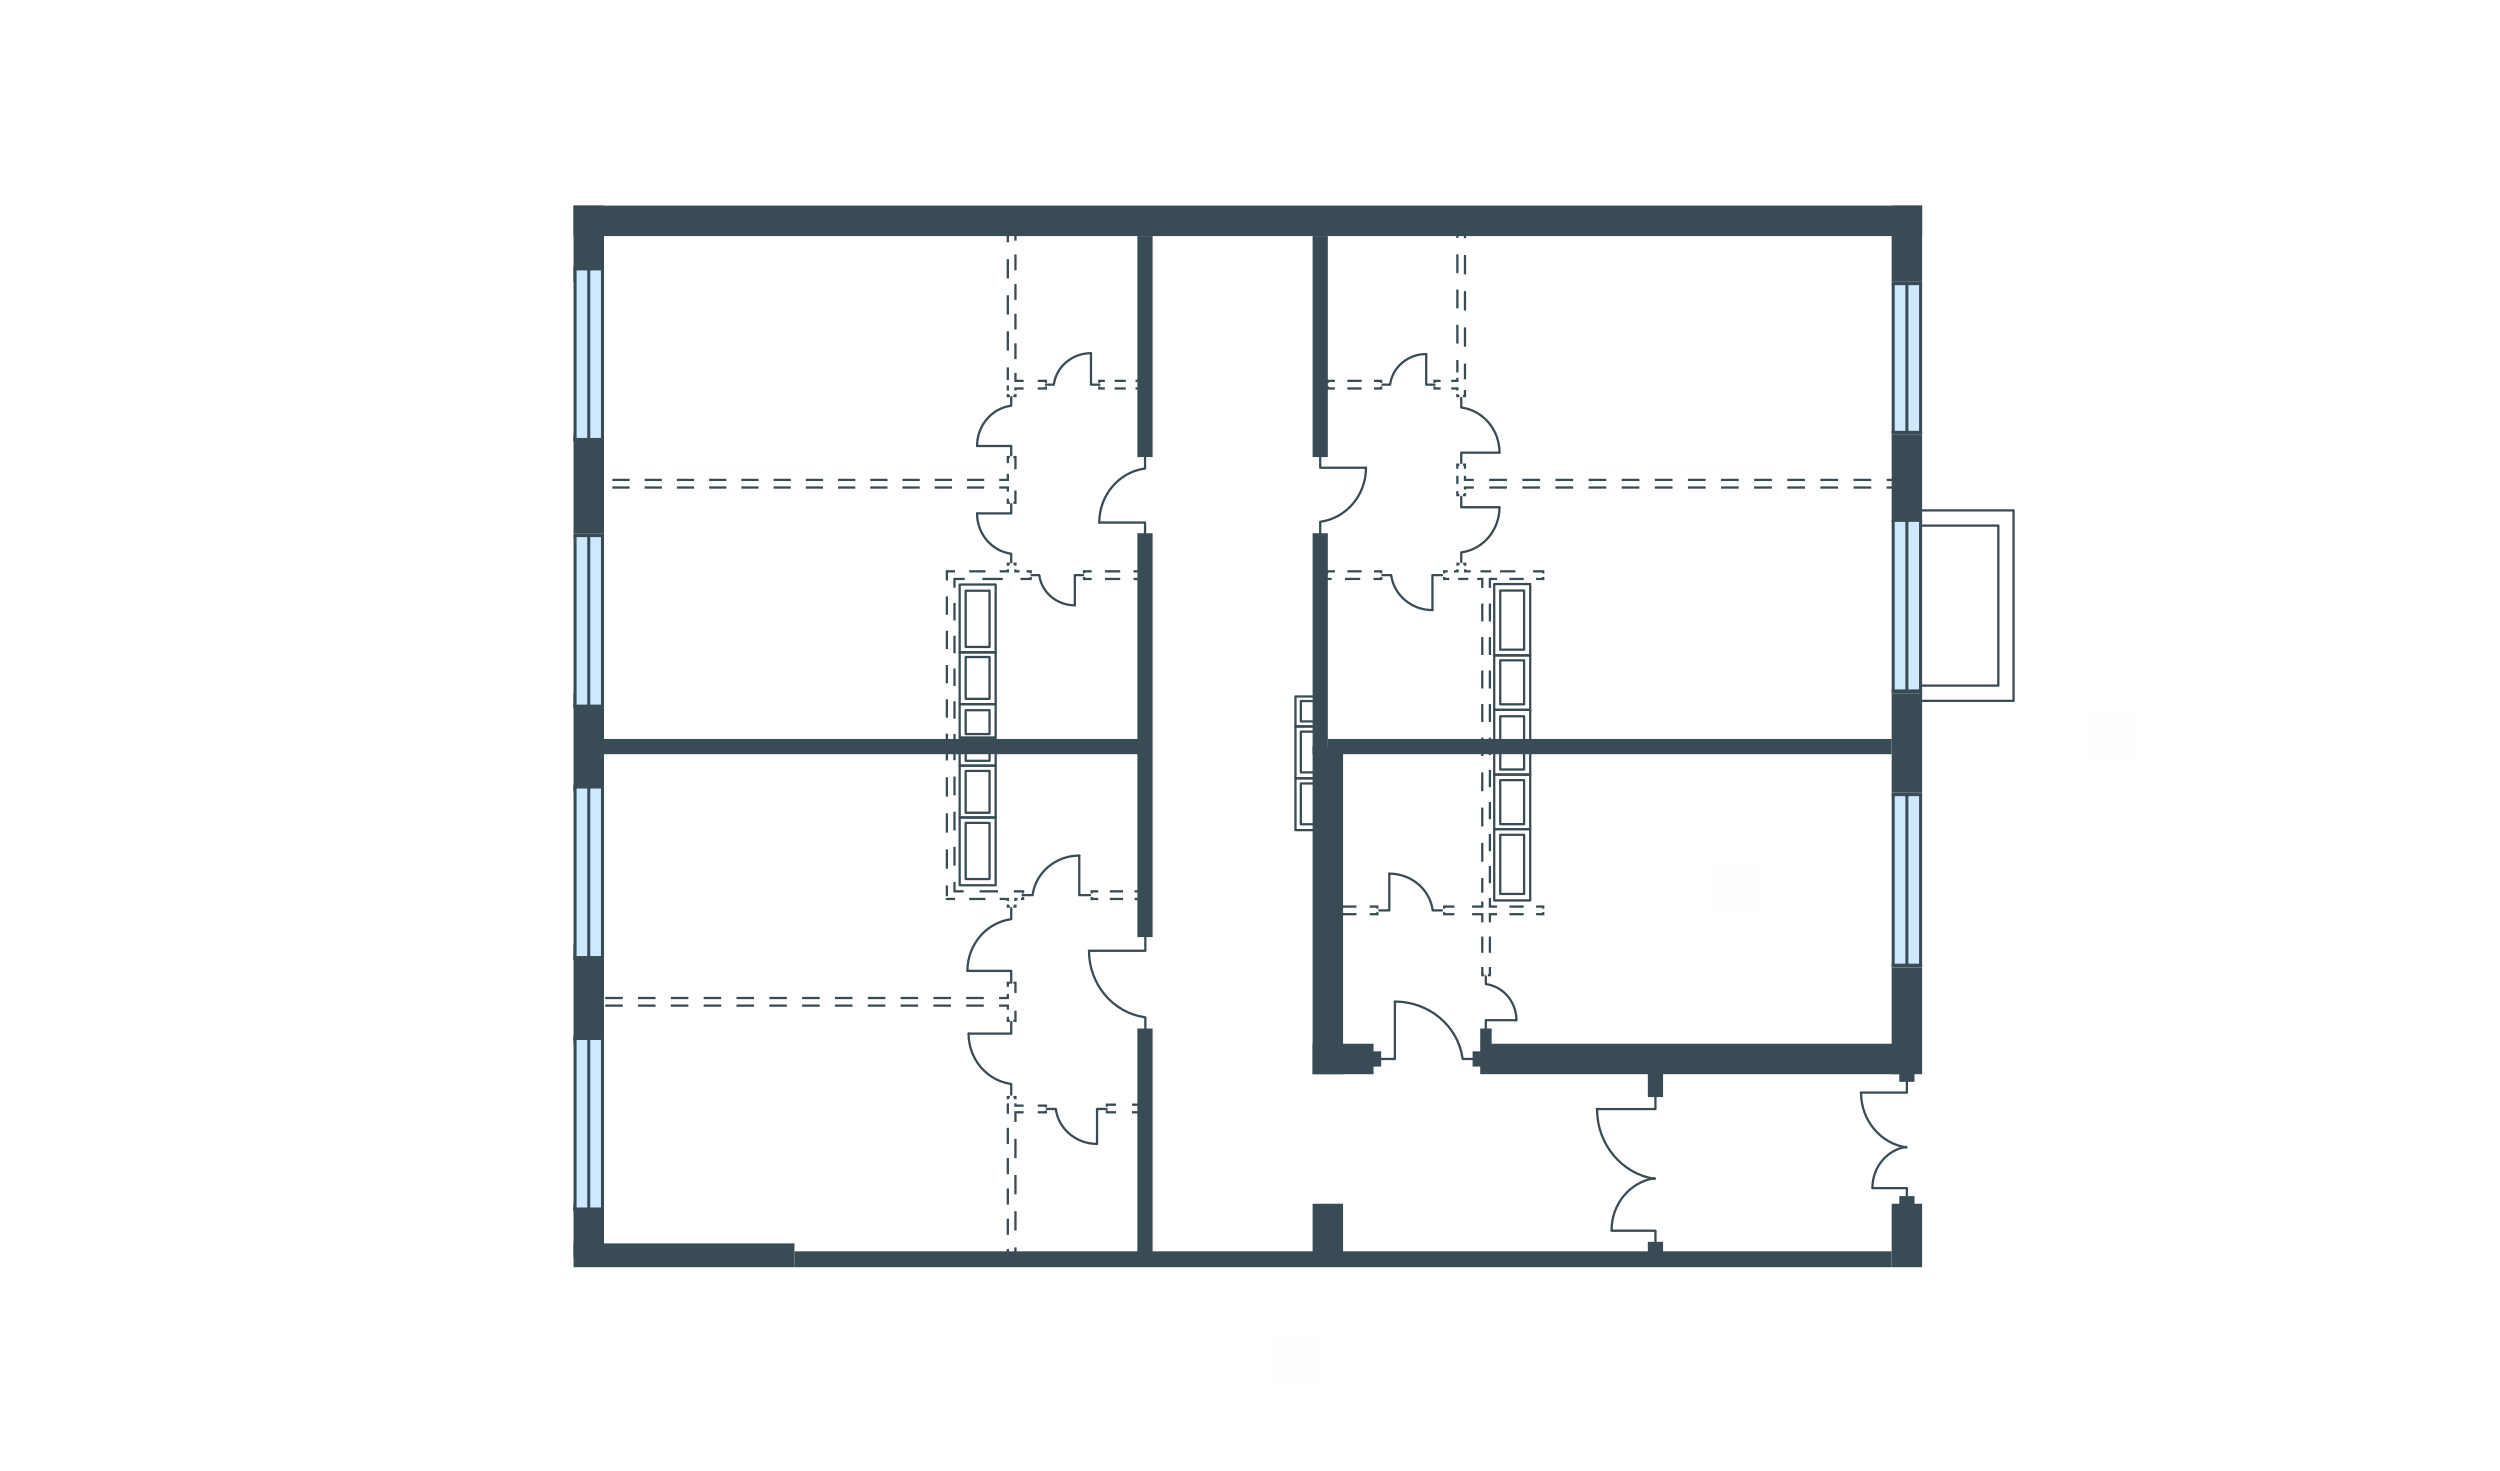 <svg width="510" height="300" viewBox="0 0 510 300" fill="none" xmlns="http://www.w3.org/2000/svg">
<g id="NR_ROM_15_0_8_6789_plan 1">
<g id="NR_ROM_15_0_8_6789_plan">
<g id="NR_ROM_15_0_8_10_plan">
<path id="txt_right" d="M425.526 145V155H435.526V145H425.526Z" fill="#FF5959" fill-opacity="0.01"/>
<path id="txt_bottom" d="M259 272.83V282.83H269V272.83H259Z" fill="#FF5959" fill-opacity="0.01"/>
<path id="txt_square" d="M349 176V186H359V176H349Z" fill="#FF5959" fill-opacity="0.01"/>
<g id="Plan">
<path id="Vector (Stroke)" fill-rule="evenodd" clip-rule="evenodd" d="M387.453 219.137H301.965V212.92H387.453V219.137Z" fill="#394B55"/>
<path id="Vector (Stroke)_2" fill-rule="evenodd" clip-rule="evenodd" d="M280.203 219.137H267.769V212.92H280.203V219.137Z" fill="#394B55"/>
<path id="Vector (Stroke)_3" fill-rule="evenodd" clip-rule="evenodd" d="M392.115 48.162H117V41.945H392.115V48.162Z" fill="#394B55"/>
<path id="Vector (Stroke)_4" fill-rule="evenodd" clip-rule="evenodd" d="M162.075 258.509H117V253.653H162.075V258.509Z" fill="#394B55"/>
<path id="Vector (Stroke)_5" fill-rule="evenodd" clip-rule="evenodd" d="M117 256.441V245.561H123.217V256.441H117Z" fill="#394B55"/>
<path id="Vector (Stroke)_6" fill-rule="evenodd" clip-rule="evenodd" d="M117 212.92V192.714H123.217V212.92H117Z" fill="#394B55"/>
<path id="Vector (Stroke)_7" fill-rule="evenodd" clip-rule="evenodd" d="M385.897 258.509V245.561H392.115V258.509H385.897Z" fill="#394B55"/>
<path id="Vector (Stroke)_8" fill-rule="evenodd" clip-rule="evenodd" d="M385.897 219.137V197.377H392.115V219.137H385.897Z" fill="#394B55"/>
<path id="Vector (Stroke)_9" fill-rule="evenodd" clip-rule="evenodd" d="M267.769 256.441V245.561H273.986V256.441H267.769Z" fill="#394B55"/>
<path id="Vector (Stroke)_10" fill-rule="evenodd" clip-rule="evenodd" d="M385.897 161.628V141.421H392.115V161.628H385.897Z" fill="#394B55"/>
<path id="Vector (Stroke)_11" fill-rule="evenodd" clip-rule="evenodd" d="M267.769 219.138V152.302H273.986V219.138H267.769Z" fill="#394B55"/>
<path id="Vector (Stroke)_12" fill-rule="evenodd" clip-rule="evenodd" d="M385.897 105.672V88.575H392.115V105.672H385.897Z" fill="#394B55"/>
<path id="Vector (Stroke)_13" fill-rule="evenodd" clip-rule="evenodd" d="M385.897 57.488V41.945H392.115V57.488H385.897Z" fill="#394B55"/>
<path id="Vector (Stroke)_14" fill-rule="evenodd" clip-rule="evenodd" d="M117 161.628V141.421H123.217V161.628H117Z" fill="#394B55"/>
<path id="Vector (Stroke)_15" fill-rule="evenodd" clip-rule="evenodd" d="M117 108.781V88.575H123.217V108.781H117Z" fill="#394B55"/>
<path id="Vector (Stroke)_16" fill-rule="evenodd" clip-rule="evenodd" d="M117 57.488V41.945H123.217V57.488H117Z" fill="#394B55"/>
<path id="Vector (Stroke)_17" fill-rule="evenodd" clip-rule="evenodd" d="M232.02 257.996V209.812H235.128V257.996H232.02Z" fill="#394B55"/>
<path id="Vector (Stroke)_18" fill-rule="evenodd" clip-rule="evenodd" d="M232.02 191.16V108.781H235.128V191.16H232.02Z" fill="#394B55"/>
<path id="Vector (Stroke)_19" fill-rule="evenodd" clip-rule="evenodd" d="M232.02 93.237V48.162H235.128V93.237H232.02Z" fill="#394B55"/>
<path id="Vector (Stroke)_20" fill-rule="evenodd" clip-rule="evenodd" d="M267.769 93.237V48.162H270.877V93.237H267.769Z" fill="#394B55"/>
<path id="Vector (Stroke)_21" fill-rule="evenodd" clip-rule="evenodd" d="M267.769 153.856V108.781H270.877V153.856H267.769Z" fill="#394B55"/>
<path id="Vector (Stroke)_22" fill-rule="evenodd" clip-rule="evenodd" d="M233.574 153.856H123.217V150.747H233.574V153.856Z" fill="#394B55"/>
<path id="Vector (Stroke)_23" fill-rule="evenodd" clip-rule="evenodd" d="M385.897 258.509H162.075V255.272H385.897V258.509Z" fill="#394B55"/>
<path id="Vector 15" d="M391.805 197.047V162.085H386.209V197.047H391.805Z" fill="#CEE8FF"/>
<path id="Vector 16" d="M386.519 197.244V162.085H385.897V197.244H386.519Z" fill="#394B55"/>
<path id="Vector 17" d="M389.315 197.115V162.154H388.693V197.115H389.315Z" fill="#394B55"/>
<path id="Vector 18" d="M392.114 197.181V162.154H391.492V197.246H392.114V197.181Z" fill="#394B55"/>
<path id="Vector 19" d="M392.115 162.415V161.627H385.897V162.415H392.115Z" fill="#394B55"/>
<path id="Vector 20" d="M392.115 197.376V196.588H385.897V197.376H392.115Z" fill="#394B55"/>
<path id="Vector 15_2" d="M391.805 141.091V106.13H386.209V141.091H391.805Z" fill="#CEE8FF"/>
<path id="Vector 16_2" d="M386.519 141.288V106.13H385.897V141.288H386.519Z" fill="#394B55"/>
<path id="Vector 17_2" d="M389.315 141.16V106.198H388.693V141.16H389.315Z" fill="#394B55"/>
<path id="Vector 18_2" d="M392.114 141.225V106.198H391.492V141.291H392.114V141.225Z" fill="#394B55"/>
<path id="Vector 19_2" d="M392.115 106.46V105.672H385.897V106.46H392.115Z" fill="#394B55"/>
<path id="Vector 20_2" d="M392.115 141.421V140.633H385.897V141.421H392.115Z" fill="#394B55"/>
<path id="Vector 15_3" d="M122.907 144.2V109.238H117.312V144.2H122.907Z" fill="#CEE8FF"/>
<path id="Vector 16_3" d="M117.622 144.397V109.238H117V144.397H117.622Z" fill="#394B55"/>
<path id="Vector 17_3" d="M120.419 144.268V109.307H119.797V144.268H120.419Z" fill="#394B55"/>
<path id="Vector 18_3" d="M123.215 144.334V109.307H122.594V144.399H123.215V144.334Z" fill="#394B55"/>
<path id="Vector 19_3" d="M123.217 109.568V108.781H117V109.568H123.217Z" fill="#394B55"/>
<path id="Vector 20_3" d="M123.217 144.529V143.741H117V144.529H123.217Z" fill="#394B55"/>
<path id="Vector 15_4" d="M122.907 89.799V54.837H117.312V89.799H122.907Z" fill="#CEE8FF"/>
<path id="Vector 16_4" d="M117.622 89.996V54.837H117V89.996H117.622Z" fill="#394B55"/>
<path id="Vector 17_4" d="M120.419 89.867V54.906H119.797V89.867H120.419Z" fill="#394B55"/>
<path id="Vector 18_4" d="M123.215 89.933V54.906H122.594V89.998H123.215V89.933Z" fill="#394B55"/>
<path id="Vector 19_4" d="M123.217 55.167V54.379H117V55.167H123.217Z" fill="#394B55"/>
<path id="Vector 20_4" d="M123.217 90.128V89.34H117V90.128H123.217Z" fill="#394B55"/>
<path id="Vector 15_5" d="M122.907 195.493V160.531H117.312V195.493H122.907Z" fill="#CEE8FF"/>
<path id="Vector 16_5" d="M117.622 195.689V160.531H117V195.689H117.622Z" fill="#394B55"/>
<path id="Vector 17_5" d="M120.419 195.561V160.599H119.797V195.561H120.419Z" fill="#394B55"/>
<path id="Vector 18_5" d="M123.215 195.626V160.599H122.594V195.692H123.215V195.626Z" fill="#394B55"/>
<path id="Vector 19_5" d="M123.217 160.861V160.073H117V160.861H123.217Z" fill="#394B55"/>
<path id="Vector 20_5" d="M123.217 195.822V195.034H117V195.822H123.217Z" fill="#394B55"/>
<path id="Vector 15_6" d="M122.907 246.785V211.824H117.312V246.785H122.907Z" fill="#CEE8FF"/>
<path id="Vector 16_6" d="M117.622 246.982V211.824H117V246.982H117.622Z" fill="#394B55"/>
<path id="Vector 17_6" d="M120.419 246.853V211.892H119.797V246.853H120.419Z" fill="#394B55"/>
<path id="Vector 18_6" d="M123.215 246.919V211.892H122.594V246.985H123.215V246.919Z" fill="#394B55"/>
<path id="Vector 19_6" d="M123.217 212.154V211.366H117V212.154H123.217Z" fill="#394B55"/>
<path id="Vector 20_6" d="M123.217 247.114V246.327H117V247.114H123.217Z" fill="#394B55"/>
<path id="Vector 15_7" d="M391.805 88.288V57.887H386.209V88.288H391.805Z" fill="#CEE8FF"/>
<path id="Vector 16_7" d="M386.519 88.459V57.887H385.897V88.459H386.519Z" fill="#394B55"/>
<path id="Vector 17_7" d="M389.315 88.346V57.945H388.693V88.346H389.315Z" fill="#394B55"/>
<path id="Vector 18_7" d="M392.114 88.403V57.945H391.492V88.46H392.114V88.403Z" fill="#394B55"/>
<path id="Vector 19_7" d="M392.115 58.173V57.488H385.897V58.173H392.115Z" fill="#394B55"/>
<path id="Vector 20_7" d="M392.115 88.574V87.889H385.897V88.574H392.115Z" fill="#394B55"/>
<path id="Line 28 (Stroke)" fill-rule="evenodd" clip-rule="evenodd" d="M301.964 213.05V209.812H304.296V213.05H301.964ZM301.964 217.583V214.345H304.296V217.583H301.964Z" fill="#394B55"/>
<path id="Vector (Stroke)_24" fill-rule="evenodd" clip-rule="evenodd" d="M336.159 223.801V217.583H339.268V223.801H336.159Z" fill="#394B55"/>
<path id="Vector (Stroke)_25" fill-rule="evenodd" clip-rule="evenodd" d="M336.159 256.441V253.333H339.268V256.441H336.159Z" fill="#394B55"/>
<path id="Vector (Stroke)_26" fill-rule="evenodd" clip-rule="evenodd" d="M387.451 247.115V244.007H390.56V247.115H387.451Z" fill="#394B55"/>
<path id="Vector (Stroke)_27" fill-rule="evenodd" clip-rule="evenodd" d="M387.451 220.692V217.583H390.56V220.692H387.451Z" fill="#394B55"/>
<path id="Vector (Stroke)_28" fill-rule="evenodd" clip-rule="evenodd" d="M300.41 214.475H311.29V217.583H300.41V214.475Z" fill="#394B55"/>
<path id="Vector (Stroke)_29" fill-rule="evenodd" clip-rule="evenodd" d="M270.877 214.475H281.757V217.583H270.877V214.475Z" fill="#394B55"/>
<path id="Vector (Stroke)_30" fill-rule="evenodd" clip-rule="evenodd" d="M270.877 150.747H385.897V153.856H270.877V150.747Z" fill="#394B55"/>
<path id="Vector 790 (Stroke)" fill-rule="evenodd" clip-rule="evenodd" d="M118.322 204.01V203.361H120.346V203.827H118.789V204.01H118.322ZM118.322 204.733H118.789V204.915H120.346V205.382H118.322V204.733ZM123.46 203.361H127.042V203.827H123.46V203.361ZM127.042 205.382H123.46V204.915H127.042V205.382ZM130.156 203.361H133.737V203.827H130.156V203.361ZM133.737 205.382H130.156V204.915H133.737V205.382ZM136.851 203.361H140.433V203.827H136.851V203.361ZM140.433 205.382H136.851V204.915H140.433V205.382ZM143.547 203.361H147.128V203.827H143.547V203.361ZM147.128 205.382H143.547V204.915H147.128V205.382ZM153.824 205.382H150.242V204.915H153.824V205.382ZM150.242 203.361H153.824V203.827H150.242V203.361ZM160.519 205.382H156.938V204.915H160.519V205.382ZM156.938 203.361H160.519V203.827H156.938V203.361ZM167.215 205.382H163.634V204.915H167.215V205.382ZM163.634 203.361H167.215V203.827H163.634V203.361ZM173.91 205.382H170.329V204.915H173.91V205.382ZM170.329 203.361H173.91V203.827H170.329V203.361ZM180.606 205.382H177.025V204.915H180.606V205.382ZM177.025 203.361H180.606V203.827H177.025V203.361ZM183.72 203.361H187.301V203.827H183.72V203.361ZM187.301 205.382H183.72V204.915H187.301V205.382ZM190.416 203.361H193.997V203.827H190.416V203.361ZM193.997 205.382H190.416V204.915H193.997V205.382ZM197.111 203.361H200.693V203.827H197.111V203.361ZM200.693 205.382H197.111V204.915H200.693V205.382ZM205.364 203.361H203.807V203.827H205.831V202.763H205.364V203.361ZM205.364 205.382H203.807V204.915H205.831V205.98H205.364V205.382ZM205.364 208.49V207.426H205.831V208.024H206.013V208.49H205.364ZM205.364 201.317V200.252H206.013V200.719H205.831V201.317H205.364ZM206.736 208.49V208.024H206.919V206.179H207.385V208.49H206.736ZM206.736 200.252H207.385V202.564H206.919V200.719H206.736V200.252Z" fill="#394B55"/>
<path id="Vector 791 (Stroke)" fill-rule="evenodd" clip-rule="evenodd" d="M119.876 99.688V99.039H120.342V99.221H121.868V99.688H119.876ZM119.876 98.316V97.667H121.868V98.133H120.342V98.316H119.876ZM124.926 97.667H128.444V98.133H124.926V97.667ZM128.444 99.688H124.926V99.221H128.444V99.688ZM131.502 97.667H135.02V98.133H131.502V97.667ZM135.02 99.688H131.502V99.221H135.02V99.688ZM138.078 97.667H141.596V98.133H138.078V97.667ZM141.596 99.688H138.078V99.221H141.596V99.688ZM148.172 99.688H144.654V99.221H148.172V99.688ZM144.654 97.667H148.172V98.133H144.654V97.667ZM154.748 99.688H151.23V99.221H154.748V99.688ZM151.23 97.667H154.748V98.133H151.23V97.667ZM161.324 99.688H157.806V99.221H161.324V99.688ZM157.806 97.667H161.324V98.133H157.806V97.667ZM167.9 99.688H164.382V99.221H167.9V99.688ZM164.382 97.667H167.9V98.133H164.382V97.667ZM174.476 99.688H170.958V99.221H174.476V99.688ZM170.958 97.667H174.476V98.133H170.958V97.667ZM181.052 99.688H177.534V99.221H181.052V99.688ZM177.534 97.667H181.052V98.133H177.534V97.667ZM187.628 99.688H184.11V99.221H187.628V99.688ZM184.11 97.667H187.628V98.133H184.11V97.667ZM194.204 99.688H190.686V99.221H194.204V99.688ZM190.686 97.667H194.204V98.133H190.686V97.667ZM197.262 97.667H200.78V98.133H197.262V97.667ZM200.78 99.688H197.262V99.221H200.78V99.688ZM205.364 97.667H203.838V98.133H205.83V96.653H205.364V97.667ZM205.364 99.688H203.838V99.221H205.83V100.286H205.364V99.688ZM205.364 102.796V101.732H205.83V102.33H206.012V102.796H205.364ZM205.364 94.484V93.004H206.012V93.47H205.83V94.484H205.364ZM206.735 102.796V102.33H206.918V100.069H207.384V102.796H206.735ZM206.735 93.004H207.384V95.731H206.918V93.47H206.735V93.004Z" fill="#394B55"/>
<path id="Vector 792 (Stroke)" fill-rule="evenodd" clip-rule="evenodd" d="M386.908 99.688H384.868V99.222H386.442V99.039H386.908V99.688ZM386.908 98.316H386.442V98.134H384.868V97.668H386.908V98.316ZM378.113 97.668H381.726V98.134H378.113V97.668ZM381.726 99.688H378.113V99.222H381.726V99.688ZM371.358 97.668H374.971V98.134H371.358V97.668ZM374.971 99.688H371.358V99.222H374.971V99.688ZM364.602 97.668H368.216V98.134H364.602V97.668ZM368.216 99.688H364.602V99.222H368.216V99.688ZM357.847 97.668H361.46V98.134H357.847V97.668ZM361.46 99.688H357.847V99.222H361.46V99.688ZM351.092 97.668H354.705V98.134H351.092V97.668ZM354.705 99.688H351.092V99.222H354.705V99.688ZM344.336 97.668H347.95V98.134H344.336V97.668ZM347.95 99.688H344.336V99.222H347.95V99.688ZM337.581 97.668H341.194V98.134H337.581V97.668ZM341.194 99.688H337.581V99.222H341.194V99.688ZM330.826 97.668H334.439V98.134H330.826V97.668ZM334.439 99.688H330.826V99.222H334.439V99.688ZM324.071 97.668H327.684V98.134H324.071V97.668ZM327.684 99.688H324.071V99.222H327.684V99.688ZM317.315 97.668H320.929V98.134H317.315V97.668ZM320.929 99.688H317.315V99.222H320.929V99.688ZM310.56 97.668H314.173V98.134H310.56V97.668ZM314.173 99.688H310.56V99.222H314.173V99.688ZM303.805 97.668H307.418V98.134H303.805V97.668ZM307.418 99.688H303.805V99.222H307.418V99.688ZM299.089 97.668H300.663V98.134H298.623V97.069H299.089V97.668ZM299.089 99.688H300.663V99.222H298.623V99.871H299.089V99.688ZM299.089 94.559V95.623H298.623V95.025H298.44V94.559H299.089ZM299.089 100.594V101.242H298.44V100.776H298.623V100.594H299.089ZM297.717 94.559V95.025H297.535V95.623H297.068V94.559H297.717ZM297.717 101.242H297.068V100.178H297.535V100.776H297.717V101.242ZM297.068 97.069H297.535V98.732H297.068V97.069Z" fill="#394B55"/>
<path id="Vector 793 (Stroke)" fill-rule="evenodd" clip-rule="evenodd" d="M205.363 256.674H206.012V256.208H205.83V254.789H205.363V256.674ZM206.735 256.674H207.384V254.467H206.918V256.208H206.735V256.674ZM205.363 248.61V251.915H205.83V248.61H205.363ZM207.384 251.033V247.084H206.918V251.033H207.384ZM205.363 242.432V245.737H205.83V242.432H205.363ZM207.384 243.65V239.701H206.918V243.65H207.384ZM205.363 236.254V239.558H205.83V236.254H205.363ZM207.384 236.267V232.318H206.918V236.267H207.384ZM205.363 230.075V233.38H205.83V230.075H205.363ZM207.384 227.142V228.884H206.918V226.676H208.814V227.142H207.384ZM205.363 227.201H205.83V225.081H205.363V227.201ZM211.705 227.142H213.601V226.545H213.135V226.676H211.705V227.142ZM213.601 225.913V225.316H211.705V225.782H213.135V225.913H213.601ZM206.918 225.782H208.814V225.316H207.384V225.081H206.918V225.782ZM205.363 224.268H205.83V224.034H206.012V223.567H205.363V224.268ZM207.384 224.268V223.567H206.735V224.034H206.918V224.268H207.384Z" fill="#394B55"/>
<path id="Vector 794 (Stroke)" fill-rule="evenodd" clip-rule="evenodd" d="M194.3 152.935H194.949V155.085H194.483V153.401H194.3V152.935ZM193.578 152.935V153.401H193.395V155.137H192.929V152.935H193.578ZM194.949 158.418V162.251H194.483V158.418H194.949ZM192.929 162.497V158.56H193.395V162.497H192.929ZM194.949 165.584V169.418H194.483V165.584H194.949ZM192.929 169.858V165.921H193.395V169.858H192.929ZM194.949 172.751V176.584H194.483V172.751H194.949ZM192.929 177.219V173.282H193.395V177.219H192.929ZM194.949 181.601V179.917H194.483V182.067H196.587V181.601H194.949ZM192.929 180.642H193.395V182.819H192.929V180.642ZM199.84 181.601H203.581V182.067H199.84V181.601ZM206.834 181.601H208.938V182.25H208.472V182.067H206.834V181.601ZM208.472 183.155V182.972H208.938V183.621H208.289V183.155H208.472ZM194.825 183.621H192.929V183.18H193.162V183.155H194.825V183.621ZM201.042 183.621H197.716V183.155H201.042V183.621ZM205.363 183.621H203.934V183.155H205.83V183.804H205.363V183.621ZM206.918 183.155H207.566V183.621H207.384V183.804H206.918V183.155ZM205.363 184.527H205.83V184.709H206.012V185.176H205.363V184.527ZM207.384 184.527V185.176H206.735V184.709H206.918V184.527H207.384Z" fill="#394B55"/>
<path id="Vector 795 (Stroke)" fill-rule="evenodd" clip-rule="evenodd" d="M206.735 47.241H207.384V49.09H206.918V47.707H206.735V47.241ZM206.012 47.241V47.707H205.83V49.442H205.363V47.241H206.012ZM207.384 51.901V55.134H206.918V51.901H207.384ZM205.363 56.803V52.866H205.83V56.803H205.363ZM207.384 57.946V61.178H206.918V57.946H207.384ZM205.363 64.164V60.227H205.83V64.164H205.363ZM207.384 63.99V67.222H206.918V63.99H207.384ZM205.363 71.525V67.588H205.83V71.525H205.363ZM207.384 70.034V73.266H206.918V70.034H207.384ZM205.363 74.948H205.83V77.54H205.363V74.948ZM207.384 77.461V76.078H206.918V77.927H208.814V77.461H207.384ZM211.705 77.461H213.601V78.11H213.135V77.927H211.705V77.461ZM205.363 78.625H205.83V79.664H205.363V78.625ZM213.601 78.833V79.482H211.705V79.015H213.135V78.833H213.601ZM206.918 79.015H208.814V79.482H207.384V79.664H206.918V79.015ZM205.363 80.387H205.83V80.57H206.012V81.036H205.363V80.387ZM207.384 80.387V81.036H206.735V80.57H206.918V80.387H207.384Z" fill="#394B55"/>
<path id="Vector 796 (Stroke)" fill-rule="evenodd" clip-rule="evenodd" d="M299.089 46.375V48.583H298.623V46.841H298.44V46.375H299.089ZM297.717 46.375V46.841H297.535V48.531H297.068V46.375H297.717ZM297.068 55.719V51.874H297.535V55.719H297.068ZM299.089 52.017V55.966H298.623V52.017H299.089ZM297.068 62.908V59.063H297.535V62.908H297.068ZM299.089 59.4V63.349H298.623V59.4H299.089ZM297.068 70.097V66.252H297.535V70.097H297.068ZM299.089 66.783V70.732H298.623V66.783H299.089ZM297.068 73.441H297.535V75.987H297.068V73.441ZM299.089 74.166V77.387H298.623V74.166H299.089ZM297.068 77.461V77.071H297.535V77.928H296.054V77.461H297.068ZM292.405 77.461H293.885V77.928H292.872V78.11H292.405V77.461ZM292.405 78.833H292.872V79.016H293.885V79.482H292.405V78.833ZM297.068 79.482H296.054V79.016H297.535V79.665H297.068V79.482ZM299.089 79.556V81.036H298.44V80.57H298.623V79.556H299.089ZM297.068 80.388H297.535V80.57H297.717V81.036H297.068V80.388Z" fill="#394B55"/>
<path id="Vector 797 (Stroke)" fill-rule="evenodd" clip-rule="evenodd" d="M304.172 152.069V154.048H303.706V152.535H303.523V152.069H304.172ZM302.8 152.069V152.535H302.618V154.225H302.151V152.069H302.8ZM304.172 157.084V160.576H303.706V157.084H304.172ZM302.151 161.413V157.568H302.618V161.413H302.151ZM304.172 163.612V167.104H303.706V163.612H304.172ZM302.151 168.602V164.757H302.618V168.602H302.151ZM304.172 170.141V173.632H303.706V170.141H304.172ZM302.151 175.791V171.946H302.618V175.791H302.151ZM304.172 176.669V180.16H303.706V176.669H304.172ZM302.151 179.134H302.618V182.096H302.151V179.134ZM304.172 184.71V183.197H303.706V185.176H305.394V184.71H304.172ZM302.151 184.71V183.904H302.618V185.176H300.306V184.71H302.151ZM294.38 184.71H296.691V185.176H294.846V185.358H294.38V184.71ZM307.924 184.71H310.834V185.176H307.924V184.71ZM313.364 184.71H315.052V185.358H314.586V185.176H313.364V184.71ZM294.38 186.081H294.846V186.264H296.691V186.73H294.38V186.081ZM315.052 186.081V186.73H313.364V186.264H314.586V186.081H315.052ZM302.151 186.73H300.306V186.264H302.618V188.16H302.151V186.73ZM303.706 186.264H305.394V186.73H304.172V188.16H303.706V186.264ZM310.834 186.73H307.924V186.264H310.834V186.73ZM302.151 194.377V191.052H302.618V194.377H302.151ZM304.172 191.052V194.377H303.706V191.052H304.172ZM302.151 197.269H302.618V198.698H302.8V199.165H302.151V197.269ZM304.172 197.269V199.165H303.523V198.698H303.706V197.269H304.172Z" fill="#394B55"/>
<path id="Vector 798 (Stroke)" fill-rule="evenodd" clip-rule="evenodd" d="M297.107 114.765H297.755V115.231H297.573V115.414H297.107V114.765ZM298.478 114.765H299.127V115.414H298.661V115.231H298.478V114.765ZM297.107 116.319V116.137H297.573V116.786L296.61 116.785V116.319H297.107ZM299.127 116.319V116.137H298.661V116.786L300.035 116.785V116.319H299.127ZM294.38 116.319H295.342V116.785H294.846V116.968H294.38V116.319ZM315.052 116.319V116.968H314.586V116.785H312.741V116.319H315.052ZM309.126 116.319V116.785H306.008V116.319H309.126ZM304.201 116.319V116.785H302.02V116.319H304.201ZM315.052 117.691V118.34H313.364V117.873H314.586V117.691H315.052ZM294.38 117.691H294.846V117.873H295.652V118.34H294.38V117.691ZM310.834 118.34H307.924V117.873H310.834V118.34ZM304.172 118.34H305.394V117.873H303.706V119.936H304.172V118.34ZM297.46 118.34V117.873H299.538V118.34H297.46ZM302.151 118.34H301.345V117.873H302.618V119.936H302.151V118.34ZM302.151 126.775V123.117H302.618V126.775H302.151ZM304.172 123.117V126.775H303.706V123.117H304.172ZM302.151 133.614V129.956H302.618V133.614H302.151ZM304.172 129.956V133.614H303.706V129.956H304.172ZM302.151 140.453V136.795H302.618V140.453H302.151ZM304.172 136.795V140.453H303.706V136.795H304.172ZM302.151 147.292V143.634H302.618V147.292H302.151ZM304.172 143.634V147.292H303.706V143.634H304.172ZM304.172 150.473V152.535H303.523V152.069H303.706V150.473H304.172ZM302.151 150.473H302.618V152.069H302.8V152.535H302.151V150.473Z" fill="#394B55"/>
<path id="Vector 799 (Stroke)" fill-rule="evenodd" clip-rule="evenodd" d="M192.929 151.758H193.578V151.291H193.395V149.654H192.929V151.758ZM194.3 151.758H194.949V149.737H194.483V151.291H194.3V151.758ZM194.949 146.628V143.053H194.483V146.628H194.949ZM192.929 142.659V146.401H193.395V142.659H192.929ZM194.949 139.945V136.37H194.483V139.945H194.949ZM192.929 135.665V139.406H193.395V135.665H192.929ZM194.949 133.261V129.686H194.483V133.261H194.949ZM192.929 128.67V132.412H193.395V128.67H192.929ZM194.949 126.578V123.003H194.483V126.578H194.949ZM192.929 121.676V125.417H193.395V121.676H192.929ZM194.949 118.34V119.894H194.483V117.873H196.795V118.34H194.949ZM192.929 118.423H193.395V116.785H194.825V116.319H192.929V118.423ZM200.409 118.34H204.566V117.873H200.409V118.34ZM208.181 118.34H210.493V117.691H210.026V117.873H208.181V118.34ZM210.493 116.968V116.319H209.428V116.785H210.026V116.968H210.493ZM201.042 116.319H197.716V116.785H201.042V116.319ZM205.363 116.319H203.934V116.785H205.83V116.137H205.363V116.319ZM206.918 116.785H207.982V116.319H207.384V116.137H206.918V116.785ZM205.363 115.414H205.83V115.231H206.012V114.765H205.363V115.414ZM207.384 115.414V114.765H206.735V115.231H206.918V115.414H207.384Z" fill="#394B55"/>
<path id="Vector 800 (Stroke)" fill-rule="evenodd" clip-rule="evenodd" d="M225.569 227.142V226.493H226.036V226.676H227.673V227.142H225.569ZM225.569 225.77V225.121H227.673V225.588H226.036V225.77H225.569ZM230.926 227.142V226.676H232.564V226.493H233.03V227.142H230.926ZM230.926 225.121H233.03V225.77H232.564V225.588H230.926V225.121Z" fill="#394B55"/>
<path id="Vector 801 (Stroke)" fill-rule="evenodd" clip-rule="evenodd" d="M222.461 183.621V182.972H222.927V183.155H224.045V183.621H222.461ZM222.461 182.25V181.601H224.045V182.067H222.927V182.25H222.461ZM229.097 183.621H226.395V183.155H229.097V183.621ZM226.395 181.601H229.097V182.067H226.395V181.601ZM231.446 183.621V183.155H232.564V182.972H233.03V183.621H231.446ZM231.446 181.601H233.03V182.25H232.564V182.067H231.446V181.601Z" fill="#394B55"/>
<path id="Vector 802 (Stroke)" fill-rule="evenodd" clip-rule="evenodd" d="M220.906 118.34V117.691H221.373V117.874H222.698V118.34H220.906ZM220.906 116.968V116.319H222.698V116.786H221.373V116.968H220.906ZM228.527 118.34H225.409V117.874H228.527V118.34ZM225.409 116.319H228.527V116.786H225.409V116.319ZM231.238 118.34V117.874H232.564V117.691H233.03V118.34H231.238ZM231.238 116.319H233.03V116.968H232.564V116.786H231.238V116.319Z" fill="#394B55"/>
<path id="Vector 803 (Stroke)" fill-rule="evenodd" clip-rule="evenodd" d="M269.724 118.34L270.1 117.587L270.517 117.795L270.478 117.874H271.66V118.34H269.724ZM270.462 116.864L270.734 116.319H272.333V116.786H271.022L270.879 117.072L270.462 116.864ZM277.488 118.34H274.371V117.874H277.488V118.34ZM274.863 116.319H277.773V116.786H274.863V116.319ZM280.199 118.34V117.874H281.525V117.691H281.991V118.34H280.199ZM280.303 116.319H281.991V116.968H281.525V116.786H280.303V116.319Z" fill="#394B55"/>
<path id="Vector 804 (Stroke)" fill-rule="evenodd" clip-rule="evenodd" d="M269.091 186.73V186.081H269.557V186.263H270.883V186.73H269.091ZM269.091 185.358V184.709H270.883V185.175H269.557V185.358H269.091ZM276.712 186.73H273.594V186.263H276.712V186.73ZM273.594 184.709H276.712V185.175H273.594V184.709ZM279.423 186.73V186.263H280.748V186.081H281.215V186.73H279.423ZM279.423 184.709H281.215V185.358H280.748V185.175H279.423V184.709Z" fill="#394B55"/>
<path id="Vector 805 (Stroke)" fill-rule="evenodd" clip-rule="evenodd" d="M270.645 79.482V78.833H271.111V79.016H272.333V79.482H270.645ZM270.645 78.11V77.461H272.333V77.927H271.111V78.11H270.645ZM277.773 79.482H274.863V79.016H277.773V79.482ZM274.863 77.461H277.773V77.927H274.863V77.461ZM280.303 79.482V79.016H281.525V78.833H281.991V79.482H280.303ZM280.303 77.461H281.991V78.11H281.525V77.927H280.303V77.461Z" fill="#394B55"/>
<path id="Vector 806 (Stroke)" fill-rule="evenodd" clip-rule="evenodd" d="M224.016 79.482V78.833H224.482V79.016H225.392V79.482H224.016ZM224.016 78.11V77.461H225.392V77.927H224.482V78.11H224.016ZM227.38 79.482V79.016H229.666V79.482H227.38ZM227.38 77.461H229.666V77.927H227.38V77.461ZM231.654 79.482V79.016H232.564V78.833H233.031V79.482H231.654ZM231.654 77.461H233.031V78.11H232.564V77.927H231.654V77.461Z" fill="#394B55"/>
<path id="Vector (Stroke)_31" fill-rule="evenodd" clip-rule="evenodd" d="M325.508 226.246C325.508 226.375 325.612 226.479 325.741 226.479H337.709C337.838 226.479 337.942 226.375 337.942 226.246V223.221C337.942 223.092 337.838 222.987 337.709 222.987C337.58 222.987 337.476 223.092 337.476 223.221V226.013H325.741C325.612 226.013 325.508 226.117 325.508 226.246Z" fill="#394B55"/>
<path id="Vector 2 (Stroke)" fill-rule="evenodd" clip-rule="evenodd" d="M337.814 240.516C337.832 240.389 337.744 240.271 337.616 240.253C331.124 239.324 326.038 233.382 326.038 226.371C326.038 226.242 325.933 226.138 325.804 226.138C325.676 226.138 325.571 226.242 325.571 226.371C325.571 233.601 330.816 239.751 337.55 240.714C337.678 240.732 337.796 240.644 337.814 240.516Z" fill="#394B55"/>
<path id="Vector 3 (Stroke)" fill-rule="evenodd" clip-rule="evenodd" d="M337.713 253.566C337.841 253.566 337.946 253.462 337.946 253.333V251.064C337.946 250.935 337.841 250.831 337.713 250.831H328.765C328.637 250.831 328.532 250.935 328.532 251.064C328.532 251.193 328.637 251.297 328.765 251.297H337.479V253.333C337.479 253.462 337.584 253.566 337.713 253.566Z" fill="#394B55"/>
<path id="Vector 4 (Stroke)" fill-rule="evenodd" clip-rule="evenodd" d="M328.766 251.174C328.895 251.174 328.999 251.069 328.999 250.94C328.999 245.695 332.703 241.325 337.559 240.587C337.687 240.567 337.774 240.448 337.755 240.321C337.736 240.194 337.617 240.106 337.489 240.126C332.393 240.9 328.533 245.477 328.533 250.94C328.533 251.069 328.638 251.174 328.766 251.174Z" fill="#394B55"/>
<path id="Vector (Stroke)_32" fill-rule="evenodd" clip-rule="evenodd" d="M379.375 222.894C379.375 223.022 379.479 223.127 379.608 223.127H389.004C389.133 223.127 389.237 223.022 389.237 222.894V220.518C389.237 220.39 389.133 220.285 389.004 220.285C388.875 220.285 388.771 220.39 388.771 220.518V222.66H379.608C379.479 222.66 379.375 222.765 379.375 222.894Z" fill="#394B55"/>
<path id="Vector 2 (Stroke)_2" fill-rule="evenodd" clip-rule="evenodd" d="M389.136 234.104C389.154 233.977 389.066 233.858 388.938 233.84C383.867 233.115 379.891 228.472 379.891 222.992C379.891 222.863 379.787 222.759 379.658 222.759C379.529 222.759 379.425 222.863 379.425 222.992C379.425 228.692 383.559 233.542 388.872 234.302C389 234.32 389.118 234.231 389.136 234.104Z" fill="#394B55"/>
<path id="Vector 3 (Stroke)_2" fill-rule="evenodd" clip-rule="evenodd" d="M389.007 244.393C389.136 244.393 389.241 244.288 389.241 244.16V242.378C389.241 242.25 389.136 242.145 389.007 242.145H381.983C381.854 242.145 381.75 242.25 381.75 242.378C381.75 242.507 381.854 242.611 381.983 242.611H388.774V244.16C388.774 244.288 388.879 244.393 389.007 244.393Z" fill="#394B55"/>
<path id="Vector 4 (Stroke)_2" fill-rule="evenodd" clip-rule="evenodd" d="M381.983 242.515C382.112 242.515 382.216 242.41 382.216 242.282C382.216 238.187 385.107 234.778 388.894 234.202C389.021 234.183 389.109 234.064 389.089 233.937C389.07 233.81 388.951 233.722 388.824 233.741C384.797 234.354 381.75 237.969 381.75 242.282C381.75 242.41 381.854 242.515 381.983 242.515Z" fill="#394B55"/>
<path id="Vector 40 (Stroke)" fill-rule="evenodd" clip-rule="evenodd" d="M284.558 204.15C284.687 204.15 284.791 204.254 284.791 204.383V216.029C284.791 216.158 284.687 216.262 284.558 216.262H281.387C281.259 216.262 281.154 216.158 281.154 216.029C281.154 215.9 281.259 215.796 281.387 215.796H284.325V204.383C284.325 204.254 284.429 204.15 284.558 204.15Z" fill="#394B55"/>
<path id="Vector 41 (Stroke)" fill-rule="evenodd" clip-rule="evenodd" d="M298.167 216.029C298.167 215.9 298.271 215.796 298.4 215.796H301.312C301.44 215.796 301.545 215.9 301.545 216.029C301.545 216.158 301.44 216.262 301.312 216.262H298.4C298.271 216.262 298.167 216.158 298.167 216.029Z" fill="#394B55"/>
<path id="Vector 42 (Stroke)" fill-rule="evenodd" clip-rule="evenodd" d="M284.325 204.321C284.325 204.192 284.43 204.088 284.558 204.088C291.655 204.088 297.581 209.147 298.569 215.735C298.588 215.862 298.5 215.981 298.373 216C298.246 216.019 298.127 215.931 298.108 215.804C297.155 209.455 291.435 204.554 284.558 204.554C284.43 204.554 284.325 204.45 284.325 204.321Z" fill="#394B55"/>
<path id="Vector 40 (Stroke)_2" fill-rule="evenodd" clip-rule="evenodd" d="M283.42 178.028C283.549 178.028 283.653 178.132 283.653 178.261V185.719C283.653 185.848 283.549 185.952 283.42 185.952H281.389C281.261 185.952 281.156 185.848 281.156 185.719C281.156 185.591 281.261 185.486 281.389 185.486H283.187V178.261C283.187 178.132 283.291 178.028 283.42 178.028Z" fill="#394B55"/>
<path id="Vector 41 (Stroke)_2" fill-rule="evenodd" clip-rule="evenodd" d="M292.052 185.72C292.052 185.591 292.156 185.487 292.285 185.487H294.15C294.278 185.487 294.383 185.591 294.383 185.72C294.383 185.848 294.278 185.953 294.15 185.953H292.285C292.156 185.953 292.052 185.848 292.052 185.72Z" fill="#394B55"/>
<path id="Vector 42 (Stroke)_2" fill-rule="evenodd" clip-rule="evenodd" d="M283.186 178.221C283.186 178.093 283.29 177.988 283.419 177.988C288.003 177.988 291.835 181.257 292.475 185.519C292.494 185.646 292.406 185.765 292.279 185.784C292.151 185.803 292.033 185.716 292.014 185.588C291.41 181.565 287.783 178.455 283.419 178.455C283.29 178.455 283.186 178.35 283.186 178.221Z" fill="#394B55"/>
<path id="Vector 40 (Stroke)_3" fill-rule="evenodd" clip-rule="evenodd" d="M292.218 124.656C292.09 124.656 291.985 124.552 291.985 124.423V117.329C291.985 117.2 292.09 117.096 292.218 117.096H294.15C294.278 117.096 294.383 117.2 294.383 117.329C294.383 117.458 294.278 117.562 294.15 117.562H292.451V124.423C292.451 124.552 292.347 124.656 292.218 124.656Z" fill="#394B55"/>
<path id="Vector 41 (Stroke)_3" fill-rule="evenodd" clip-rule="evenodd" d="M284.019 117.329C284.019 117.458 283.914 117.562 283.785 117.562H282.012C281.883 117.562 281.779 117.458 281.779 117.329C281.779 117.2 281.883 117.096 282.012 117.096H283.785C283.914 117.096 284.019 117.2 284.019 117.329Z" fill="#394B55"/>
<path id="Vector 42 (Stroke)_3" fill-rule="evenodd" clip-rule="evenodd" d="M292.451 124.461C292.451 124.59 292.347 124.694 292.218 124.694C287.852 124.694 284.202 121.582 283.593 117.521C283.574 117.394 283.661 117.275 283.789 117.256C283.916 117.237 284.035 117.325 284.054 117.452C284.627 121.273 288.072 124.228 292.218 124.228C292.347 124.228 292.451 124.332 292.451 124.461Z" fill="#394B55"/>
<path id="Vector 40 (Stroke)_4" fill-rule="evenodd" clip-rule="evenodd" d="M278.847 95.413C278.847 95.542 278.742 95.647 278.614 95.647H269.322C269.193 95.647 269.089 95.542 269.089 95.413V92.884C269.089 92.755 269.193 92.651 269.322 92.651C269.451 92.651 269.555 92.755 269.555 92.884V95.18H278.614C278.742 95.18 278.847 95.285 278.847 95.413Z" fill="#394B55"/>
<path id="Vector 41 (Stroke)_4" fill-rule="evenodd" clip-rule="evenodd" d="M269.323 106.225C269.452 106.225 269.557 106.329 269.557 106.458V108.781C269.557 108.909 269.452 109.014 269.323 109.014C269.195 109.014 269.09 108.909 269.09 108.781V106.458C269.09 106.329 269.195 106.225 269.323 106.225Z" fill="#394B55"/>
<path id="Vector 42 (Stroke)_4" fill-rule="evenodd" clip-rule="evenodd" d="M278.663 95.18C278.792 95.18 278.896 95.284 278.896 95.413C278.896 101.097 274.844 105.845 269.564 106.637C269.437 106.657 269.318 106.569 269.299 106.442C269.28 106.314 269.367 106.195 269.495 106.176C274.536 105.42 278.43 100.877 278.43 95.413C278.43 95.284 278.535 95.18 278.663 95.18Z" fill="#394B55"/>
<path id="Vector 40 (Stroke)_5" fill-rule="evenodd" clip-rule="evenodd" d="M224.065 106.604C224.065 106.475 224.17 106.371 224.299 106.371H233.59C233.719 106.371 233.823 106.475 233.823 106.604V109.134C233.823 109.262 233.719 109.367 233.59 109.367C233.461 109.367 233.357 109.262 233.357 109.134V106.837H224.299C224.17 106.837 224.065 106.733 224.065 106.604Z" fill="#394B55"/>
<path id="Vector 41 (Stroke)_5" fill-rule="evenodd" clip-rule="evenodd" d="M233.589 95.793C233.46 95.793 233.355 95.688 233.355 95.56V93.237C233.355 93.108 233.46 93.004 233.589 93.004C233.717 93.004 233.822 93.108 233.822 93.237V95.56C233.822 95.688 233.717 95.793 233.589 95.793Z" fill="#394B55"/>
<path id="Vector 42 (Stroke)_5" fill-rule="evenodd" clip-rule="evenodd" d="M224.249 106.838C224.12 106.838 224.016 106.733 224.016 106.604C224.016 100.92 228.068 96.172 233.348 95.38C233.476 95.361 233.594 95.449 233.613 95.576C233.632 95.703 233.545 95.822 233.417 95.841C228.376 96.597 224.482 101.14 224.482 106.604C224.482 106.733 224.378 106.838 224.249 106.838Z" fill="#394B55"/>
<path id="Vector 40 (Stroke)_6" fill-rule="evenodd" clip-rule="evenodd" d="M219.271 123.686C219.143 123.686 219.038 123.582 219.038 123.453V117.329C219.038 117.2 219.143 117.096 219.271 117.096H220.939C221.067 117.096 221.172 117.2 221.172 117.329C221.172 117.458 221.067 117.562 220.939 117.562H219.505V123.453C219.505 123.582 219.4 123.686 219.271 123.686Z" fill="#394B55"/>
<path id="Vector 41 (Stroke)_6" fill-rule="evenodd" clip-rule="evenodd" d="M212.227 117.329C212.227 117.458 212.122 117.562 211.993 117.562H210.462C210.334 117.562 210.229 117.458 210.229 117.329C210.229 117.2 210.334 117.096 210.462 117.096H211.993C212.122 117.096 212.227 117.2 212.227 117.329Z" fill="#394B55"/>
<path id="Vector 42 (Stroke)_6" fill-rule="evenodd" clip-rule="evenodd" d="M219.506 123.486C219.506 123.615 219.401 123.719 219.273 123.719C215.489 123.719 212.324 121.021 211.796 117.5C211.777 117.373 211.864 117.254 211.992 117.235C212.119 117.216 212.238 117.304 212.257 117.431C212.749 120.713 215.708 123.253 219.273 123.253C219.401 123.253 219.506 123.357 219.506 123.486Z" fill="#394B55"/>
<path id="Vector 40 (Stroke)_7" fill-rule="evenodd" clip-rule="evenodd" d="M222.558 71.85C222.429 71.85 222.325 71.955 222.325 72.084V78.472C222.325 78.6 222.429 78.705 222.558 78.705H224.297C224.426 78.705 224.53 78.6 224.53 78.472C224.53 78.343 224.426 78.239 224.297 78.239H222.791V72.084C222.791 71.955 222.687 71.85 222.558 71.85Z" fill="#394B55"/>
<path id="Vector 41 (Stroke)_7" fill-rule="evenodd" clip-rule="evenodd" d="M215.198 78.471C215.198 78.342 215.094 78.238 214.965 78.238H213.368C213.239 78.238 213.135 78.342 213.135 78.471C213.135 78.6 213.239 78.704 213.368 78.704H214.965C215.094 78.704 215.198 78.6 215.198 78.471Z" fill="#394B55"/>
<path id="Vector 42 (Stroke)_7" fill-rule="evenodd" clip-rule="evenodd" d="M222.792 72.049C222.792 71.921 222.688 71.816 222.559 71.816C218.617 71.816 215.32 74.627 214.769 78.295C214.75 78.422 214.838 78.541 214.965 78.56C215.093 78.579 215.211 78.491 215.231 78.364C215.745 74.935 218.836 72.282 222.559 72.282C222.688 72.282 222.792 72.178 222.792 72.049Z" fill="#394B55"/>
<path id="Vector 40 (Stroke)_8" fill-rule="evenodd" clip-rule="evenodd" d="M199.124 90.987C199.124 90.858 199.228 90.753 199.357 90.753H206.29C206.418 90.753 206.523 90.858 206.523 90.987V92.874C206.523 93.002 206.418 93.107 206.29 93.107C206.161 93.107 206.056 93.002 206.056 92.874V91.22H199.357C199.228 91.22 199.124 91.115 199.124 90.987Z" fill="#394B55"/>
<path id="Vector 41 (Stroke)_8" fill-rule="evenodd" clip-rule="evenodd" d="M206.289 82.98C206.16 82.98 206.056 82.875 206.056 82.746V81.013C206.056 80.885 206.16 80.78 206.289 80.78C206.418 80.78 206.522 80.885 206.522 81.013V82.746C206.522 82.875 206.418 82.98 206.289 82.98Z" fill="#394B55"/>
<path id="Vector 42 (Stroke)_8" fill-rule="evenodd" clip-rule="evenodd" d="M199.32 91.22C199.191 91.22 199.087 91.116 199.087 90.987C199.087 86.718 202.13 83.149 206.101 82.554C206.228 82.534 206.347 82.622 206.366 82.75C206.385 82.877 206.297 82.996 206.17 83.015C202.439 83.575 199.553 86.938 199.553 90.987C199.553 91.116 199.449 91.22 199.32 91.22Z" fill="#394B55"/>
<path id="Vector 40 (Stroke)_9" fill-rule="evenodd" clip-rule="evenodd" d="M199.124 104.738C199.124 104.866 199.228 104.971 199.357 104.971H206.29C206.418 104.971 206.523 104.866 206.523 104.738V102.85C206.523 102.722 206.418 102.617 206.29 102.617C206.161 102.617 206.056 102.722 206.056 102.85V104.504H199.357C199.228 104.504 199.124 104.609 199.124 104.738Z" fill="#394B55"/>
<path id="Vector 41 (Stroke)_9" fill-rule="evenodd" clip-rule="evenodd" d="M206.289 112.745C206.16 112.745 206.056 112.849 206.056 112.978V114.711C206.056 114.84 206.16 114.944 206.289 114.944C206.418 114.944 206.522 114.84 206.522 114.711V112.978C206.522 112.849 206.418 112.745 206.289 112.745Z" fill="#394B55"/>
<path id="Vector 42 (Stroke)_9" fill-rule="evenodd" clip-rule="evenodd" d="M199.32 104.504C199.191 104.504 199.087 104.609 199.087 104.737C199.087 109.006 202.13 112.575 206.101 113.171C206.228 113.19 206.347 113.102 206.366 112.975C206.385 112.847 206.297 112.729 206.17 112.71C202.439 112.15 199.553 108.786 199.553 104.737C199.553 104.609 199.449 104.504 199.32 104.504Z" fill="#394B55"/>
<path id="Vector 40 (Stroke)_10" fill-rule="evenodd" clip-rule="evenodd" d="M290.947 72.027C290.818 72.027 290.714 72.132 290.714 72.26V78.472C290.714 78.6 290.818 78.705 290.947 78.705H292.638C292.767 78.705 292.871 78.6 292.871 78.472C292.871 78.343 292.767 78.239 292.638 78.239H291.18V72.26C291.18 72.132 291.076 72.027 290.947 72.027Z" fill="#394B55"/>
<path id="Vector 41 (Stroke)_10" fill-rule="evenodd" clip-rule="evenodd" d="M283.797 78.472C283.797 78.343 283.692 78.239 283.564 78.239H282.011C281.882 78.239 281.778 78.343 281.778 78.472C281.778 78.6 281.882 78.705 282.011 78.705H283.564C283.692 78.705 283.797 78.6 283.797 78.472Z" fill="#394B55"/>
<path id="Vector 42 (Stroke)_10" fill-rule="evenodd" clip-rule="evenodd" d="M291.181 72.227C291.181 72.098 291.076 71.994 290.948 71.994C287.111 71.994 283.903 74.729 283.367 78.299C283.348 78.426 283.436 78.545 283.563 78.564C283.691 78.583 283.809 78.495 283.829 78.368C284.328 75.037 287.331 72.46 290.948 72.46C291.076 72.46 291.181 72.356 291.181 72.227Z" fill="#394B55"/>
<path id="Vector 40 (Stroke)_11" fill-rule="evenodd" clip-rule="evenodd" d="M306.093 92.343C306.093 92.214 305.988 92.11 305.86 92.11H298.095C297.966 92.11 297.862 92.214 297.862 92.343V94.457C297.862 94.586 297.966 94.69 298.095 94.69C298.224 94.69 298.328 94.586 298.328 94.457V92.576H305.86C305.988 92.576 306.093 92.472 306.093 92.343Z" fill="#394B55"/>
<path id="Vector 41 (Stroke)_11" fill-rule="evenodd" clip-rule="evenodd" d="M298.095 83.347C298.224 83.347 298.328 83.243 298.328 83.114V81.173C298.328 81.044 298.224 80.939 298.095 80.939C297.966 80.939 297.862 81.044 297.862 81.173V83.114C297.862 83.243 297.966 83.347 298.095 83.347Z" fill="#394B55"/>
<path id="Vector 42 (Stroke)_11" fill-rule="evenodd" clip-rule="evenodd" d="M305.902 92.577C306.03 92.577 306.135 92.473 306.135 92.344C306.135 87.576 302.735 83.591 298.303 82.926C298.176 82.907 298.057 82.994 298.038 83.122C298.019 83.249 298.106 83.368 298.234 83.387C302.427 84.016 305.668 87.796 305.668 92.344C305.668 92.473 305.773 92.577 305.902 92.577Z" fill="#394B55"/>
<path id="Vector 40 (Stroke)_12" fill-rule="evenodd" clip-rule="evenodd" d="M306.093 103.475C306.093 103.604 305.988 103.709 305.86 103.709H298.095C297.966 103.709 297.862 103.604 297.862 103.475V101.362C297.862 101.233 297.966 101.128 298.095 101.128C298.224 101.128 298.328 101.233 298.328 101.362V103.242H305.86C305.988 103.242 306.093 103.347 306.093 103.475Z" fill="#394B55"/>
<path id="Vector 41 (Stroke)_12" fill-rule="evenodd" clip-rule="evenodd" d="M298.095 112.471C298.224 112.471 298.328 112.576 298.328 112.705V114.646C298.328 114.774 298.224 114.879 298.095 114.879C297.966 114.879 297.862 114.774 297.862 114.646V112.705C297.862 112.576 297.966 112.471 298.095 112.471Z" fill="#394B55"/>
<path id="Vector 42 (Stroke)_12" fill-rule="evenodd" clip-rule="evenodd" d="M305.902 103.241C306.03 103.241 306.135 103.346 306.135 103.474C306.135 108.242 302.735 112.228 298.303 112.893C298.176 112.912 298.057 112.824 298.038 112.697C298.019 112.569 298.107 112.45 298.234 112.431C302.427 111.802 305.668 108.023 305.668 103.474C305.668 103.346 305.773 103.241 305.902 103.241Z" fill="#394B55"/>
<path id="Vector 40 (Stroke)_13" fill-rule="evenodd" clip-rule="evenodd" d="M309.549 208.121C309.549 207.992 309.444 207.888 309.316 207.888H303.106C302.978 207.888 302.873 207.992 302.873 208.121V209.812C302.873 209.94 302.978 210.045 303.106 210.045C303.235 210.045 303.339 209.94 303.339 209.812V208.354H309.316C309.444 208.354 309.549 208.25 309.549 208.121Z" fill="#394B55"/>
<path id="Vector 41 (Stroke)_13" fill-rule="evenodd" clip-rule="evenodd" d="M303.107 200.974C303.235 200.974 303.34 200.869 303.34 200.74V199.188C303.34 199.059 303.235 198.955 303.107 198.955C302.978 198.955 302.874 199.059 302.874 199.188V200.74C302.874 200.869 302.978 200.974 303.107 200.974Z" fill="#394B55"/>
<path id="Vector 42 (Stroke)_13" fill-rule="evenodd" clip-rule="evenodd" d="M309.349 208.354C309.478 208.354 309.582 208.25 309.582 208.121C309.582 204.286 306.848 201.079 303.279 200.543C303.152 200.524 303.033 200.612 303.014 200.739C302.995 200.867 303.083 200.985 303.21 201.004C306.539 201.504 309.116 204.506 309.116 208.121C309.116 208.25 309.22 208.354 309.349 208.354Z" fill="#394B55"/>
<path id="Vector (Stroke)_33" fill-rule="evenodd" clip-rule="evenodd" d="M306.047 182.593C305.918 182.593 305.813 182.488 305.813 182.36V170.298C305.813 170.169 305.918 170.065 306.047 170.065H310.918C311.046 170.065 311.151 170.169 311.151 170.298V182.36C311.151 182.488 311.046 182.593 310.918 182.593H306.047ZM306.28 182.126H310.684V170.531H306.28V182.126Z" fill="#394B55"/>
<path id="Vector (Stroke)_34" fill-rule="evenodd" clip-rule="evenodd" d="M196.998 179.564C196.869 179.564 196.765 179.46 196.765 179.331V167.866C196.765 167.737 196.869 167.633 196.998 167.633H201.869C201.997 167.633 202.102 167.737 202.102 167.866V179.331C202.102 179.46 201.997 179.564 201.869 179.564H196.998ZM197.231 179.098H201.636V168.099H197.231V179.098Z" fill="#394B55"/>
<path id="Vector (Stroke)_35" fill-rule="evenodd" clip-rule="evenodd" d="M306.047 120.241C305.918 120.241 305.813 120.345 305.813 120.474V132.536C305.813 132.664 305.918 132.769 306.047 132.769H310.918C311.046 132.769 311.151 132.664 311.151 132.536V120.474C311.151 120.345 311.046 120.241 310.918 120.241H306.047ZM306.28 120.707H310.684V132.302H306.28V120.707Z" fill="#394B55"/>
<path id="Vector (Stroke)_36" fill-rule="evenodd" clip-rule="evenodd" d="M196.998 120.275C196.869 120.275 196.765 120.379 196.765 120.508V131.973C196.765 132.102 196.869 132.206 196.998 132.206H201.869C201.997 132.206 202.102 132.102 202.102 131.973V120.508C202.102 120.379 201.997 120.275 201.869 120.275H196.998ZM197.231 120.741H201.636V131.74H197.231V120.741Z" fill="#394B55"/>
<path id="Vector (Stroke)_37" fill-rule="evenodd" clip-rule="evenodd" d="M304.819 183.922C304.69 183.922 304.586 183.817 304.586 183.688V169.146C304.586 169.017 304.69 168.913 304.819 168.913H312.164C312.293 168.913 312.397 169.017 312.397 169.146V183.688C312.397 183.817 312.293 183.922 312.164 183.922H304.819ZM305.052 183.455H311.931V169.379H305.052V183.455Z" fill="#394B55"/>
<path id="Vector (Stroke)_38" fill-rule="evenodd" clip-rule="evenodd" d="M195.771 180.827C195.642 180.827 195.538 180.722 195.538 180.594V166.771C195.538 166.642 195.642 166.538 195.771 166.538H203.116C203.245 166.538 203.349 166.642 203.349 166.771V180.594C203.349 180.722 203.245 180.827 203.116 180.827H195.771ZM196.004 180.36H202.883V167.004H196.004V180.36Z" fill="#394B55"/>
<path id="Vector (Stroke)_39" fill-rule="evenodd" clip-rule="evenodd" d="M304.819 118.912C304.69 118.912 304.586 119.016 304.586 119.145V133.687C304.586 133.816 304.69 133.92 304.819 133.92H312.164C312.293 133.92 312.397 133.816 312.397 133.687V119.145C312.397 119.016 312.293 118.912 312.164 118.912H304.819ZM305.052 119.378H311.931V133.454H305.052V119.378Z" fill="#394B55"/>
<path id="Vector (Stroke)_40" fill-rule="evenodd" clip-rule="evenodd" d="M195.771 119.012C195.642 119.012 195.538 119.116 195.538 119.245V133.068C195.538 133.197 195.642 133.301 195.771 133.301H203.116C203.245 133.301 203.349 133.197 203.349 133.068V119.245C203.349 119.116 203.245 119.012 203.116 119.012H195.771ZM196.004 119.478H202.883V132.835H196.004V119.478Z" fill="#394B55"/>
<path id="Vector (Stroke)_41" fill-rule="evenodd" clip-rule="evenodd" d="M306.047 168.363C305.918 168.363 305.813 168.258 305.813 168.129V159.15C305.813 159.021 305.918 158.917 306.047 158.917H310.918C311.046 158.917 311.151 159.021 311.151 159.15V168.129C311.151 168.258 311.046 168.363 310.918 168.363H306.047ZM306.28 167.896H310.684V159.383H306.28V167.896Z" fill="#394B55"/>
<path id="Vector (Stroke)_42" fill-rule="evenodd" clip-rule="evenodd" d="M196.998 166.038C196.869 166.038 196.765 165.934 196.765 165.805V157.27C196.765 157.141 196.869 157.037 196.998 157.037H201.869C201.997 157.037 202.102 157.141 202.102 157.27V165.805C202.102 165.934 201.997 166.038 201.869 166.038H196.998ZM197.231 165.572H201.636V157.503H197.231V165.572Z" fill="#394B55"/>
<path id="Vector (Stroke)_43" fill-rule="evenodd" clip-rule="evenodd" d="M306.047 134.471C305.918 134.471 305.813 134.576 305.813 134.704V143.684C305.813 143.813 305.918 143.917 306.047 143.917H310.918C311.046 143.917 311.151 143.813 311.151 143.684V134.704C311.151 134.576 311.046 134.471 310.918 134.471H306.047ZM306.28 134.937H310.684V143.451H306.28V134.937Z" fill="#394B55"/>
<path id="Vector (Stroke)_44" fill-rule="evenodd" clip-rule="evenodd" d="M196.998 133.801C196.869 133.801 196.765 133.905 196.765 134.034V142.569C196.765 142.698 196.869 142.802 196.998 142.802H201.869C201.997 142.802 202.102 142.698 202.102 142.569V134.034C202.102 133.905 201.997 133.801 201.869 133.801H196.998ZM197.231 134.267H201.636V142.336H197.231V134.267Z" fill="#394B55"/>
<path id="Vector (Stroke)_45" fill-rule="evenodd" clip-rule="evenodd" d="M265.372 159.596C265.243 159.596 265.139 159.7 265.139 159.829V168.147C265.139 168.275 265.243 168.38 265.372 168.38H268.8C268.929 168.38 269.033 168.275 269.033 168.147V159.829C269.033 159.7 268.929 159.596 268.8 159.596H265.372ZM265.605 160.062H268.567V167.913H265.605V160.062Z" fill="#394B55"/>
<path id="Vector (Stroke)_46" fill-rule="evenodd" clip-rule="evenodd" d="M265.372 149.019C265.243 149.019 265.139 149.124 265.139 149.252V157.57C265.139 157.699 265.243 157.803 265.372 157.803H268.8C268.929 157.803 269.033 157.699 269.033 157.57V149.252C269.033 149.124 268.929 149.019 268.8 149.019H265.372ZM265.605 149.486H268.567V157.337H265.605V149.486Z" fill="#394B55"/>
<path id="Vector (Stroke)_47" fill-rule="evenodd" clip-rule="evenodd" d="M265.372 142.788C265.243 142.788 265.139 142.892 265.139 143.021V147.17C265.139 147.298 265.243 147.403 265.372 147.403H268.8C268.929 147.403 269.033 147.298 269.033 147.17V143.021C269.033 142.892 268.929 142.788 268.8 142.788H265.372ZM265.605 143.254H268.567V146.936H265.605V143.254Z" fill="#394B55"/>
<path id="Vector (Stroke)_48" fill-rule="evenodd" clip-rule="evenodd" d="M306.047 157.212C305.918 157.212 305.813 157.108 305.813 156.979V152.883C305.813 152.754 305.918 152.65 306.047 152.65H310.918C311.046 152.65 311.151 152.754 311.151 152.883V156.979C311.151 157.108 311.046 157.212 310.918 157.212H306.047ZM306.28 156.746H310.684V153.116H306.28V156.746Z" fill="#394B55"/>
<path id="Vector (Stroke)_49" fill-rule="evenodd" clip-rule="evenodd" d="M196.998 155.439C196.869 155.439 196.765 155.335 196.765 155.206V151.313C196.765 151.184 196.869 151.08 196.998 151.08H201.869C201.997 151.08 202.102 151.184 202.102 151.313V155.206C202.102 155.335 201.997 155.439 201.869 155.439H196.998ZM197.231 154.973H201.636V151.546H197.231V154.973Z" fill="#394B55"/>
<path id="Vector (Stroke)_50" fill-rule="evenodd" clip-rule="evenodd" d="M306.047 145.883C305.918 145.883 305.813 145.988 305.813 146.116V151.242C305.813 151.37 305.918 151.475 306.047 151.475H310.918C311.046 151.475 311.151 151.37 311.151 151.242V146.116C311.151 145.988 311.046 145.883 310.918 145.883H306.047ZM306.28 146.35H310.684V151.009H306.28V146.35Z" fill="#394B55"/>
<path id="Vector (Stroke)_51" fill-rule="evenodd" clip-rule="evenodd" d="M196.998 144.648C196.869 144.648 196.765 144.752 196.765 144.881V149.752C196.765 149.881 196.869 149.986 196.998 149.986H201.869C201.997 149.986 202.102 149.881 202.102 149.752V144.881C202.102 144.752 201.997 144.648 201.869 144.648H196.998ZM197.231 145.114H201.636V149.519H197.231V145.114Z" fill="#394B55"/>
<path id="Vector (Stroke)_52" fill-rule="evenodd" clip-rule="evenodd" d="M304.819 169.379C304.69 169.379 304.586 169.275 304.586 169.146V158.019C304.586 157.89 304.69 157.786 304.819 157.786H312.164C312.293 157.786 312.397 157.89 312.397 158.019V169.146C312.397 169.275 312.293 169.379 312.164 169.379H304.819ZM305.052 168.913H311.931V158.252H305.052V168.913Z" fill="#394B55"/>
<path id="Vector (Stroke)_53" fill-rule="evenodd" clip-rule="evenodd" d="M195.771 167.004C195.642 167.004 195.538 166.9 195.538 166.771V156.194C195.538 156.065 195.642 155.961 195.771 155.961H203.116C203.245 155.961 203.349 156.065 203.349 156.194V166.771C203.349 166.9 203.245 167.004 203.116 167.004H195.771ZM196.004 166.538H202.883V156.427H196.004V166.538Z" fill="#394B55"/>
<path id="Vector (Stroke)_54" fill-rule="evenodd" clip-rule="evenodd" d="M304.819 133.455C304.69 133.455 304.586 133.559 304.586 133.688V144.815C304.586 144.944 304.69 145.048 304.819 145.048H312.164C312.293 145.048 312.397 144.944 312.397 144.815V133.688C312.397 133.559 312.293 133.455 312.164 133.455H304.819ZM305.052 133.921H311.931V144.582H305.052V133.921Z" fill="#394B55"/>
<path id="Vector (Stroke)_55" fill-rule="evenodd" clip-rule="evenodd" d="M195.771 132.835C195.642 132.835 195.538 132.939 195.538 133.068V143.644C195.538 143.773 195.642 143.878 195.771 143.878H203.116C203.245 143.878 203.349 143.773 203.349 143.644V133.068C203.349 132.939 203.245 132.835 203.116 132.835H195.771ZM196.004 133.301H202.883V143.411H196.004V133.301Z" fill="#394B55"/>
<path id="Vector (Stroke)_56" fill-rule="evenodd" clip-rule="evenodd" d="M264.276 158.533C264.147 158.533 264.043 158.638 264.043 158.767V169.343C264.043 169.472 264.147 169.576 264.276 169.576H269.725C269.853 169.576 269.958 169.472 269.958 169.343V158.767C269.958 158.638 269.853 158.533 269.725 158.533H264.276ZM264.509 159H269.491V169.11H264.509V159Z" fill="#394B55"/>
<path id="Vector (Stroke)_57" fill-rule="evenodd" clip-rule="evenodd" d="M264.276 147.957C264.147 147.957 264.043 148.061 264.043 148.19V158.767C264.043 158.895 264.147 159 264.276 159H269.725C269.853 159 269.958 158.895 269.958 158.767V148.19C269.958 148.061 269.853 147.957 269.725 147.957H264.276ZM264.509 148.423H269.491V158.533H264.509V148.423Z" fill="#394B55"/>
<path id="Vector (Stroke)_58" fill-rule="evenodd" clip-rule="evenodd" d="M264.276 141.845C264.147 141.845 264.043 141.949 264.043 142.078V148.19C264.043 148.319 264.147 148.424 264.276 148.424H269.725C269.853 148.424 269.958 148.319 269.958 148.19V142.078C269.958 141.949 269.853 141.845 269.725 141.845H264.276ZM264.509 142.311H269.491V147.957H264.509V142.311Z" fill="#394B55"/>
<path id="Vector (Stroke)_59" fill-rule="evenodd" clip-rule="evenodd" d="M304.819 158.252C304.69 158.252 304.586 158.147 304.586 158.019V152.301C304.586 152.172 304.69 152.068 304.819 152.068H312.164C312.293 152.068 312.397 152.172 312.397 152.301V158.019C312.397 158.147 312.293 158.252 312.164 158.252H304.819ZM305.052 157.785H311.931V152.534H305.052V157.785Z" fill="#394B55"/>
<path id="Vector (Stroke)_60" fill-rule="evenodd" clip-rule="evenodd" d="M195.771 156.427C195.642 156.427 195.538 156.323 195.538 156.194V150.76C195.538 150.631 195.642 150.527 195.771 150.527H203.116C203.245 150.527 203.349 150.631 203.349 150.76V156.194C203.349 156.323 203.245 156.427 203.116 156.427H195.771ZM196.004 155.961H202.883V150.993H196.004V155.961Z" fill="#394B55"/>
<path id="Vector (Stroke)_61" fill-rule="evenodd" clip-rule="evenodd" d="M304.819 144.582C304.69 144.582 304.586 144.686 304.586 144.815V151.969C304.586 152.098 304.69 152.202 304.819 152.202H312.164C312.293 152.202 312.397 152.098 312.397 151.969V144.815C312.397 144.686 312.293 144.582 312.164 144.582H304.819ZM305.052 145.048H311.931V151.736H305.052V145.048Z" fill="#394B55"/>
<path id="Vector (Stroke)_62" fill-rule="evenodd" clip-rule="evenodd" d="M195.771 143.411C195.642 143.411 195.538 143.516 195.538 143.645V150.444C195.538 150.573 195.642 150.677 195.771 150.677H203.116C203.245 150.677 203.349 150.573 203.349 150.444V143.645C203.349 143.516 203.245 143.411 203.116 143.411H195.771ZM196.004 143.878H202.883V150.211H196.004V143.878Z" fill="#394B55"/>
<path id="Vector 40 (Stroke)_14" fill-rule="evenodd" clip-rule="evenodd" d="M197.166 198.065C197.166 197.937 197.27 197.832 197.399 197.832H206.289C206.417 197.832 206.522 197.937 206.522 198.065V200.485C206.522 200.614 206.417 200.719 206.289 200.719C206.16 200.719 206.055 200.614 206.055 200.485V198.298H197.399C197.27 198.298 197.166 198.194 197.166 198.065Z" fill="#394B55"/>
<path id="Vector 41 (Stroke)_14" fill-rule="evenodd" clip-rule="evenodd" d="M206.288 187.732C206.159 187.732 206.055 187.628 206.055 187.499V185.277C206.055 185.148 206.159 185.044 206.288 185.044C206.417 185.044 206.521 185.148 206.521 185.277V187.499C206.521 187.628 206.417 187.732 206.288 187.732Z" fill="#394B55"/>
<path id="Vector 42 (Stroke)_14" fill-rule="evenodd" clip-rule="evenodd" d="M197.352 198.299C197.224 198.299 197.119 198.195 197.119 198.066C197.119 192.623 201 188.075 206.057 187.317C206.184 187.298 206.303 187.385 206.322 187.513C206.341 187.64 206.253 187.759 206.126 187.778C201.308 188.501 197.585 192.843 197.585 198.066C197.585 198.195 197.481 198.299 197.352 198.299Z" fill="#394B55"/>
<path id="Vector 40 (Stroke)_15" fill-rule="evenodd" clip-rule="evenodd" d="M220.173 174.349C220.044 174.349 219.94 174.453 219.94 174.582V182.61C219.94 182.739 220.044 182.843 220.173 182.843H222.359C222.487 182.843 222.592 182.739 222.592 182.61C222.592 182.481 222.487 182.377 222.359 182.377H220.406V174.582C220.406 174.453 220.302 174.349 220.173 174.349Z" fill="#394B55"/>
<path id="Vector 41 (Stroke)_15" fill-rule="evenodd" clip-rule="evenodd" d="M210.865 182.61C210.865 182.481 210.761 182.376 210.632 182.376H208.625C208.496 182.376 208.392 182.481 208.392 182.61C208.392 182.738 208.496 182.843 208.625 182.843H210.632C210.761 182.843 210.865 182.738 210.865 182.61Z" fill="#394B55"/>
<path id="Vector 42 (Stroke)_15" fill-rule="evenodd" clip-rule="evenodd" d="M220.407 174.54C220.407 174.411 220.303 174.306 220.174 174.306C215.248 174.306 211.131 177.818 210.444 182.397C210.425 182.524 210.513 182.643 210.64 182.662C210.768 182.681 210.886 182.594 210.905 182.466C211.556 178.127 215.468 174.773 220.174 174.773C220.303 174.773 220.407 174.668 220.407 174.54Z" fill="#394B55"/>
<path id="Vector 40 (Stroke)_16" fill-rule="evenodd" clip-rule="evenodd" d="M223.796 233.554C223.667 233.554 223.563 233.45 223.563 233.321V226.23C223.563 226.101 223.667 225.997 223.796 225.997H225.727C225.856 225.997 225.96 226.101 225.96 226.23C225.96 226.359 225.856 226.463 225.727 226.463H224.029V233.321C224.029 233.45 223.925 233.554 223.796 233.554Z" fill="#394B55"/>
<path id="Vector 41 (Stroke)_16" fill-rule="evenodd" clip-rule="evenodd" d="M215.6 226.231C215.6 226.359 215.495 226.464 215.366 226.464H213.594C213.465 226.464 213.36 226.359 213.36 226.231C213.36 226.102 213.465 225.998 213.594 225.998H215.366C215.495 225.998 215.6 226.102 215.6 226.231Z" fill="#394B55"/>
<path id="Vector 42 (Stroke)_16" fill-rule="evenodd" clip-rule="evenodd" d="M224.03 233.359C224.03 233.488 223.926 233.592 223.797 233.592C219.433 233.592 215.784 230.481 215.175 226.422C215.156 226.295 215.244 226.176 215.371 226.157C215.499 226.138 215.617 226.226 215.637 226.353C216.21 230.173 219.653 233.126 223.797 233.126C223.926 233.126 224.03 233.23 224.03 233.359Z" fill="#394B55"/>
<path id="Vector 40 (Stroke)_17" fill-rule="evenodd" clip-rule="evenodd" d="M197.4 210.856C197.4 210.984 197.505 211.089 197.634 211.089H206.288C206.417 211.089 206.522 210.984 206.522 210.856V208.5C206.522 208.371 206.417 208.266 206.288 208.266C206.16 208.266 206.055 208.371 206.055 208.5V210.623H197.634C197.505 210.623 197.4 210.727 197.4 210.856Z" fill="#394B55"/>
<path id="Vector 41 (Stroke)_17" fill-rule="evenodd" clip-rule="evenodd" d="M206.289 220.91C206.16 220.91 206.056 221.015 206.056 221.144V223.307C206.056 223.436 206.16 223.54 206.289 223.54C206.418 223.54 206.522 223.436 206.522 223.307V221.144C206.522 221.015 206.418 220.91 206.289 220.91Z" fill="#394B55"/>
<path id="Vector 42 (Stroke)_17" fill-rule="evenodd" clip-rule="evenodd" d="M197.589 210.622C197.46 210.622 197.355 210.727 197.355 210.855C197.355 216.158 201.136 220.588 206.062 221.327C206.19 221.346 206.308 221.258 206.328 221.131C206.347 221.004 206.259 220.885 206.132 220.866C201.444 220.163 197.822 215.938 197.822 210.855C197.822 210.727 197.717 210.622 197.589 210.622Z" fill="#394B55"/>
<path id="Vector 40 (Stroke)_18" fill-rule="evenodd" clip-rule="evenodd" d="M221.981 193.958C221.981 194.087 222.086 194.191 222.215 194.191H233.65C233.779 194.191 233.883 194.087 233.883 193.958V190.845C233.883 190.716 233.779 190.612 233.65 190.612C233.522 190.612 233.417 190.716 233.417 190.845V193.725H222.215C222.086 193.725 221.981 193.829 221.981 193.958Z" fill="#394B55"/>
<path id="Vector 41 (Stroke)_18" fill-rule="evenodd" clip-rule="evenodd" d="M233.65 207.318C233.521 207.318 233.417 207.422 233.417 207.551V210.41C233.417 210.538 233.521 210.643 233.65 210.643C233.779 210.643 233.883 210.538 233.883 210.41V207.551C233.883 207.422 233.779 207.318 233.65 207.318Z" fill="#394B55"/>
<path id="Vector 42 (Stroke)_18" fill-rule="evenodd" clip-rule="evenodd" d="M222.154 193.724C222.025 193.724 221.921 193.829 221.921 193.957C221.921 200.928 226.89 206.748 233.362 207.719C233.489 207.738 233.608 207.651 233.627 207.523C233.646 207.396 233.558 207.277 233.431 207.258C227.198 206.323 222.387 200.708 222.387 193.957C222.387 193.829 222.283 193.724 222.154 193.724Z" fill="#394B55"/>
<path id="Vector (Stroke)_63" fill-rule="evenodd" clip-rule="evenodd" d="M391.805 140.1C391.677 140.1 391.572 139.996 391.572 139.867V107.226C391.572 107.097 391.677 106.993 391.805 106.993H407.658C407.787 106.993 407.891 107.097 407.891 107.226V139.867C407.891 139.996 407.787 140.1 407.658 140.1H391.805ZM392.039 139.634H407.425V107.459H392.039V139.634Z" fill="#394B55"/>
<path id="Vector (Stroke)_64" fill-rule="evenodd" clip-rule="evenodd" d="M391.805 143.209C391.677 143.209 391.572 143.104 391.572 142.976V104.118C391.572 103.989 391.677 103.884 391.805 103.884H410.767C410.896 103.884 411 103.989 411 104.118V142.976C411 143.104 410.896 143.209 410.767 143.209H391.805ZM392.039 142.742H410.534V104.351H392.039V142.742Z" fill="#394B55"/>
</g>
</g>
</g>
</g>
</svg>
